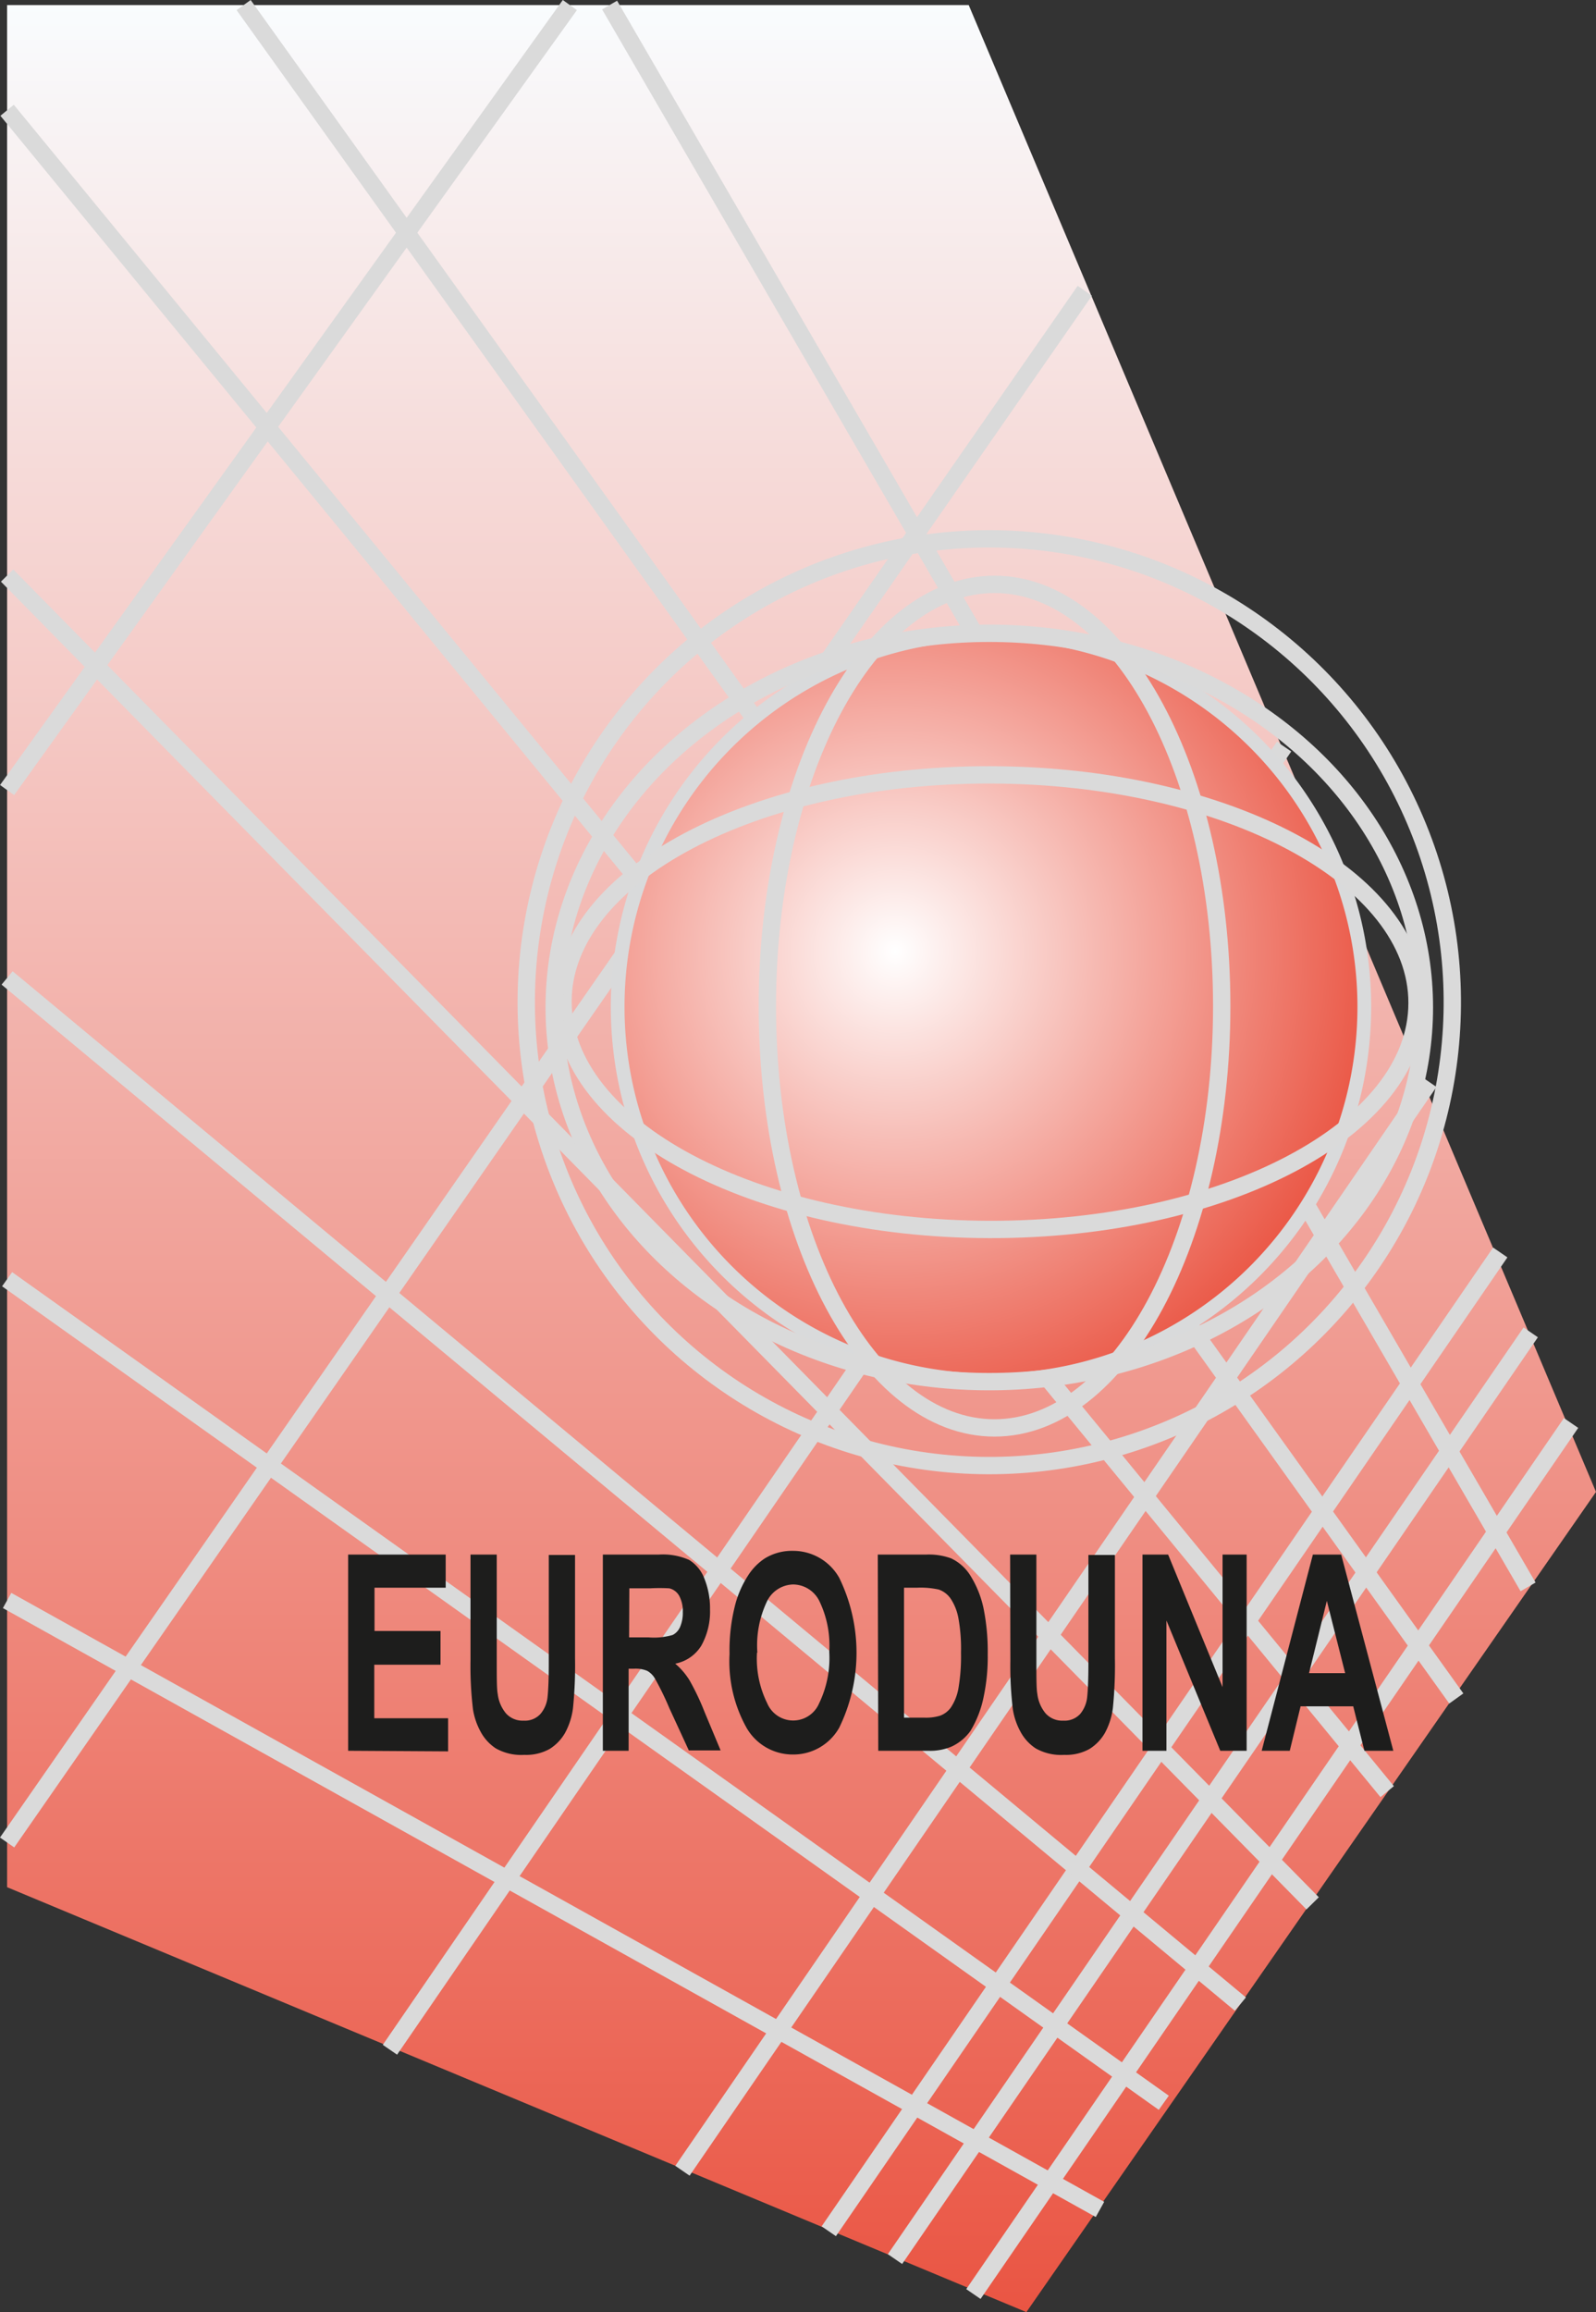 <svg id="svg73" xmlns="http://www.w3.org/2000/svg" xmlns:xlink="http://www.w3.org/1999/xlink" viewBox="0 0 132.53 191.86"><rect x="0" y="0" width="132.53" height="191.86" fill="#333333" stroke="none"/><defs><style>.cls-1,.cls-4{fill-rule:evenodd;}.cls-1{fill:url(#Life_Science_Verlauf);}.cls-2{fill:none;stroke:#dadada;stroke-miterlimit:2.41;stroke-width:1.44px;}.cls-3{fill:#1d1d1c;}.cls-4{stroke:#d9dadb;stroke-width:1.14px;fill:url(#Kugelverlauf);}</style><linearGradient id="Life_Science_Verlauf" x1="66.56" y1="191.86" x2="66.56" y2="0.42" gradientUnits="userSpaceOnUse"><stop offset="0" stop-color="#ea5543"/><stop offset="1" stop-color="#f9fcfe"/></linearGradient><radialGradient id="Kugelverlauf" cx="803.96" cy="921.17" r="122.95" gradientTransform="translate(59.46 -110.17) scale(0.33)" gradientUnits="userSpaceOnUse"><stop offset="0" stop-color="#fff"/><stop offset="1" stop-color="#ea5543"/></radialGradient></defs><title>Euroduna_LifeScience</title><polygon class="cls-1" points="0.59 0.42 0.59 156.6 85.23 191.86 132.53 123.8 80.44 0.42 0.59 0.42"/><line class="cls-2" x1="80.83" y1="190.36" x2="130.46" y2="118.08"/><line class="cls-2" x1="74.32" y1="187.46" x2="127.11" y2="110.56"/><line class="cls-2" x1="68.82" y1="185.15" x2="124.58" y2="103.93"/><line class="cls-2" x1="56.67" y1="180.13" x2="118.69" y2="89.79"/><line class="cls-2" x1="32.38" y1="170.09" x2="106.63" y2="61.95"/><line class="cls-2" x1="0.59" y1="152.89" x2="90.08" y2="24.13"/><line class="cls-2" x1="0.59" y1="65.56" x2="47.32" y2="0.42"/><line class="cls-2" x1="91.34" y1="183.34" x2="0.59" y2="132.81"/><line class="cls-2" x1="96.64" y1="174.49" x2="0.59" y2="106.15"/><line class="cls-2" x1="103" y1="166.3" x2="0.59" y2="81.15"/><line class="cls-2" x1="109" y1="157.94" x2="0.59" y2="47.76"/><line class="cls-2" x1="115.19" y1="148.67" x2="0.59" y2="9.15"/><line class="cls-2" x1="120.93" y1="140.94" x2="20.23" y2="0.42"/><line class="cls-2" x1="126.89" y1="131.68" x2="50.62" y2="0.42"/><path class="cls-3" d="M279.33,260.14V243.86h8.1v2.75h-5.91v3.59H287V253h-5.5v4.44h6.13v2.75Z" transform="translate(-250.42 -114.86)"/><path class="cls-3" d="M289.49,243.86h2.18v8.84c0,1.4,0,2.31.08,2.72a3.09,3.09,0,0,0,.68,1.61,1.85,1.85,0,0,0,1.47.61,1.74,1.74,0,0,0,1.41-.57,2.55,2.55,0,0,0,.58-1.41c.06-.56.1-1.48.1-2.77v-9h2.18v8.57a35.1,35.1,0,0,1-.17,4.15,5.82,5.82,0,0,1-.66,2.05,3.79,3.79,0,0,1-1.28,1.33,4,4,0,0,1-2.1.49,4.28,4.28,0,0,1-2.37-.54,3.8,3.8,0,0,1-1.27-1.4,5.72,5.72,0,0,1-.62-1.81,30.12,30.12,0,0,1-.21-4.14Z" transform="translate(-250.42 -114.86)"/><path class="cls-3" d="M300.48,260.14V243.86h4.63a5.38,5.38,0,0,1,2.53.44,3.11,3.11,0,0,1,1.27,1.55,6.64,6.64,0,0,1,.47,2.56,5.81,5.81,0,0,1-.72,3,3.26,3.26,0,0,1-2.17,1.5,5.84,5.84,0,0,1,1.18,1.37,20.21,20.21,0,0,1,1.26,2.65l1.33,3.18h-2.64L306,256.6a24.19,24.19,0,0,0-1.17-2.41,1.73,1.73,0,0,0-.66-.68,2.52,2.52,0,0,0-1.1-.18h-.45v6.81Zm2.18-9.41h1.62a5.54,5.54,0,0,0,2-.2,1.34,1.34,0,0,0,.62-.68,3,3,0,0,0,.22-1.22,2.7,2.7,0,0,0-.29-1.33,1.29,1.29,0,0,0-.83-.64,14.69,14.69,0,0,0-1.61,0h-1.71Z" transform="translate(-250.42 -114.86)"/><path class="cls-3" d="M311,252.1a15.11,15.11,0,0,1,.5-4.19,8.39,8.39,0,0,1,1-2.25,4.75,4.75,0,0,1,1.41-1.47,4.28,4.28,0,0,1,2.34-.64,4.39,4.39,0,0,1,3.86,2.24,14.18,14.18,0,0,1,0,12.43,4.37,4.37,0,0,1-3.83,2.23,4.42,4.42,0,0,1-3.87-2.22A11.32,11.32,0,0,1,311,252.1Zm2.28-.11a8.34,8.34,0,0,0,.85,4.21,2.34,2.34,0,0,0,4.31,0,8.63,8.63,0,0,0,.84-4.28,8.45,8.45,0,0,0-.82-4.2,2.45,2.45,0,0,0-2.17-1.38,2.48,2.48,0,0,0-2.18,1.4A8.51,8.51,0,0,0,313.31,252Z" transform="translate(-250.42 -114.86)"/><path class="cls-3" d="M323.31,243.86h4a5.38,5.38,0,0,1,2.08.31,3.78,3.78,0,0,1,1.65,1.5,8.37,8.37,0,0,1,1.05,2.64,18.09,18.09,0,0,1,.35,3.84,15.9,15.9,0,0,1-.33,3.47A8.74,8.74,0,0,1,331,258.5a4,4,0,0,1-1.56,1.29,4.57,4.57,0,0,1-1.95.35h-4.14Zm2.18,2.75v10.78h1.65a4,4,0,0,0,1.34-.16,1.91,1.91,0,0,0,.89-.67A4.11,4.11,0,0,0,330,255a15.67,15.67,0,0,0,.22-3,14.19,14.19,0,0,0-.22-2.89,4.33,4.33,0,0,0-.63-1.58,2,2,0,0,0-1-.77,7,7,0,0,0-1.81-.15Z" transform="translate(-250.42 -114.86)"/><path class="cls-3" d="M334.3,243.86h2.18v8.84c0,1.4,0,2.31.08,2.72a3.09,3.09,0,0,0,.68,1.61,1.85,1.85,0,0,0,1.47.61,1.76,1.76,0,0,0,1.42-.57,2.62,2.62,0,0,0,.57-1.41c.06-.56.1-1.48.1-2.77v-9H343v8.57a35.1,35.1,0,0,1-.17,4.15,5.82,5.82,0,0,1-.66,2.05,3.79,3.79,0,0,1-1.28,1.33,4,4,0,0,1-2.1.49,4.28,4.28,0,0,1-2.37-.54,3.8,3.8,0,0,1-1.27-1.4,5.72,5.72,0,0,1-.62-1.81,30.12,30.12,0,0,1-.21-4.14Z" transform="translate(-250.42 -114.86)"/><path class="cls-3" d="M345.29,260.14V243.86h2.13l4.52,11v-11h2v16.28h-2.19l-4.47-10.81v10.81Z" transform="translate(-250.42 -114.86)"/><path class="cls-3" d="M366.12,260.14h-2.4l-.93-3.69h-4.37l-.9,3.69h-2.33l4.25-16.28h2.35Zm-4-6.44-1.52-6-1.48,6Z" transform="translate(-250.42 -114.86)"/><path class="cls-4" d="M332.71,167.41a31,31,0,1,1-31,31.05A31,31,0,0,1,332.71,167.41Z" transform="translate(-250.42 -114.86)"/><path class="cls-2" d="M333,163.35c10.42,0,18.87,15.65,18.87,35s-8.45,35-18.87,35-18.86-15.66-18.86-35S322.59,163.35,333,163.35Z" transform="translate(-250.42 -114.86)"/><path class="cls-2" d="M368.09,198.09c0,10.42-15.91,18.83-35.5,18.79s-35.44-8.52-35.42-18.93,15.92-18.83,35.5-18.79S368.11,187.68,368.09,198.09Z" transform="translate(-250.42 -114.86)"/><ellipse class="cls-2" cx="82.15" cy="83.6" rx="36.13" ry="31.05"/><circle class="cls-2" cx="332.57" cy="198.02" r="38.45" transform="translate(-297.22 6.39) rotate(-19.33)"/></svg>